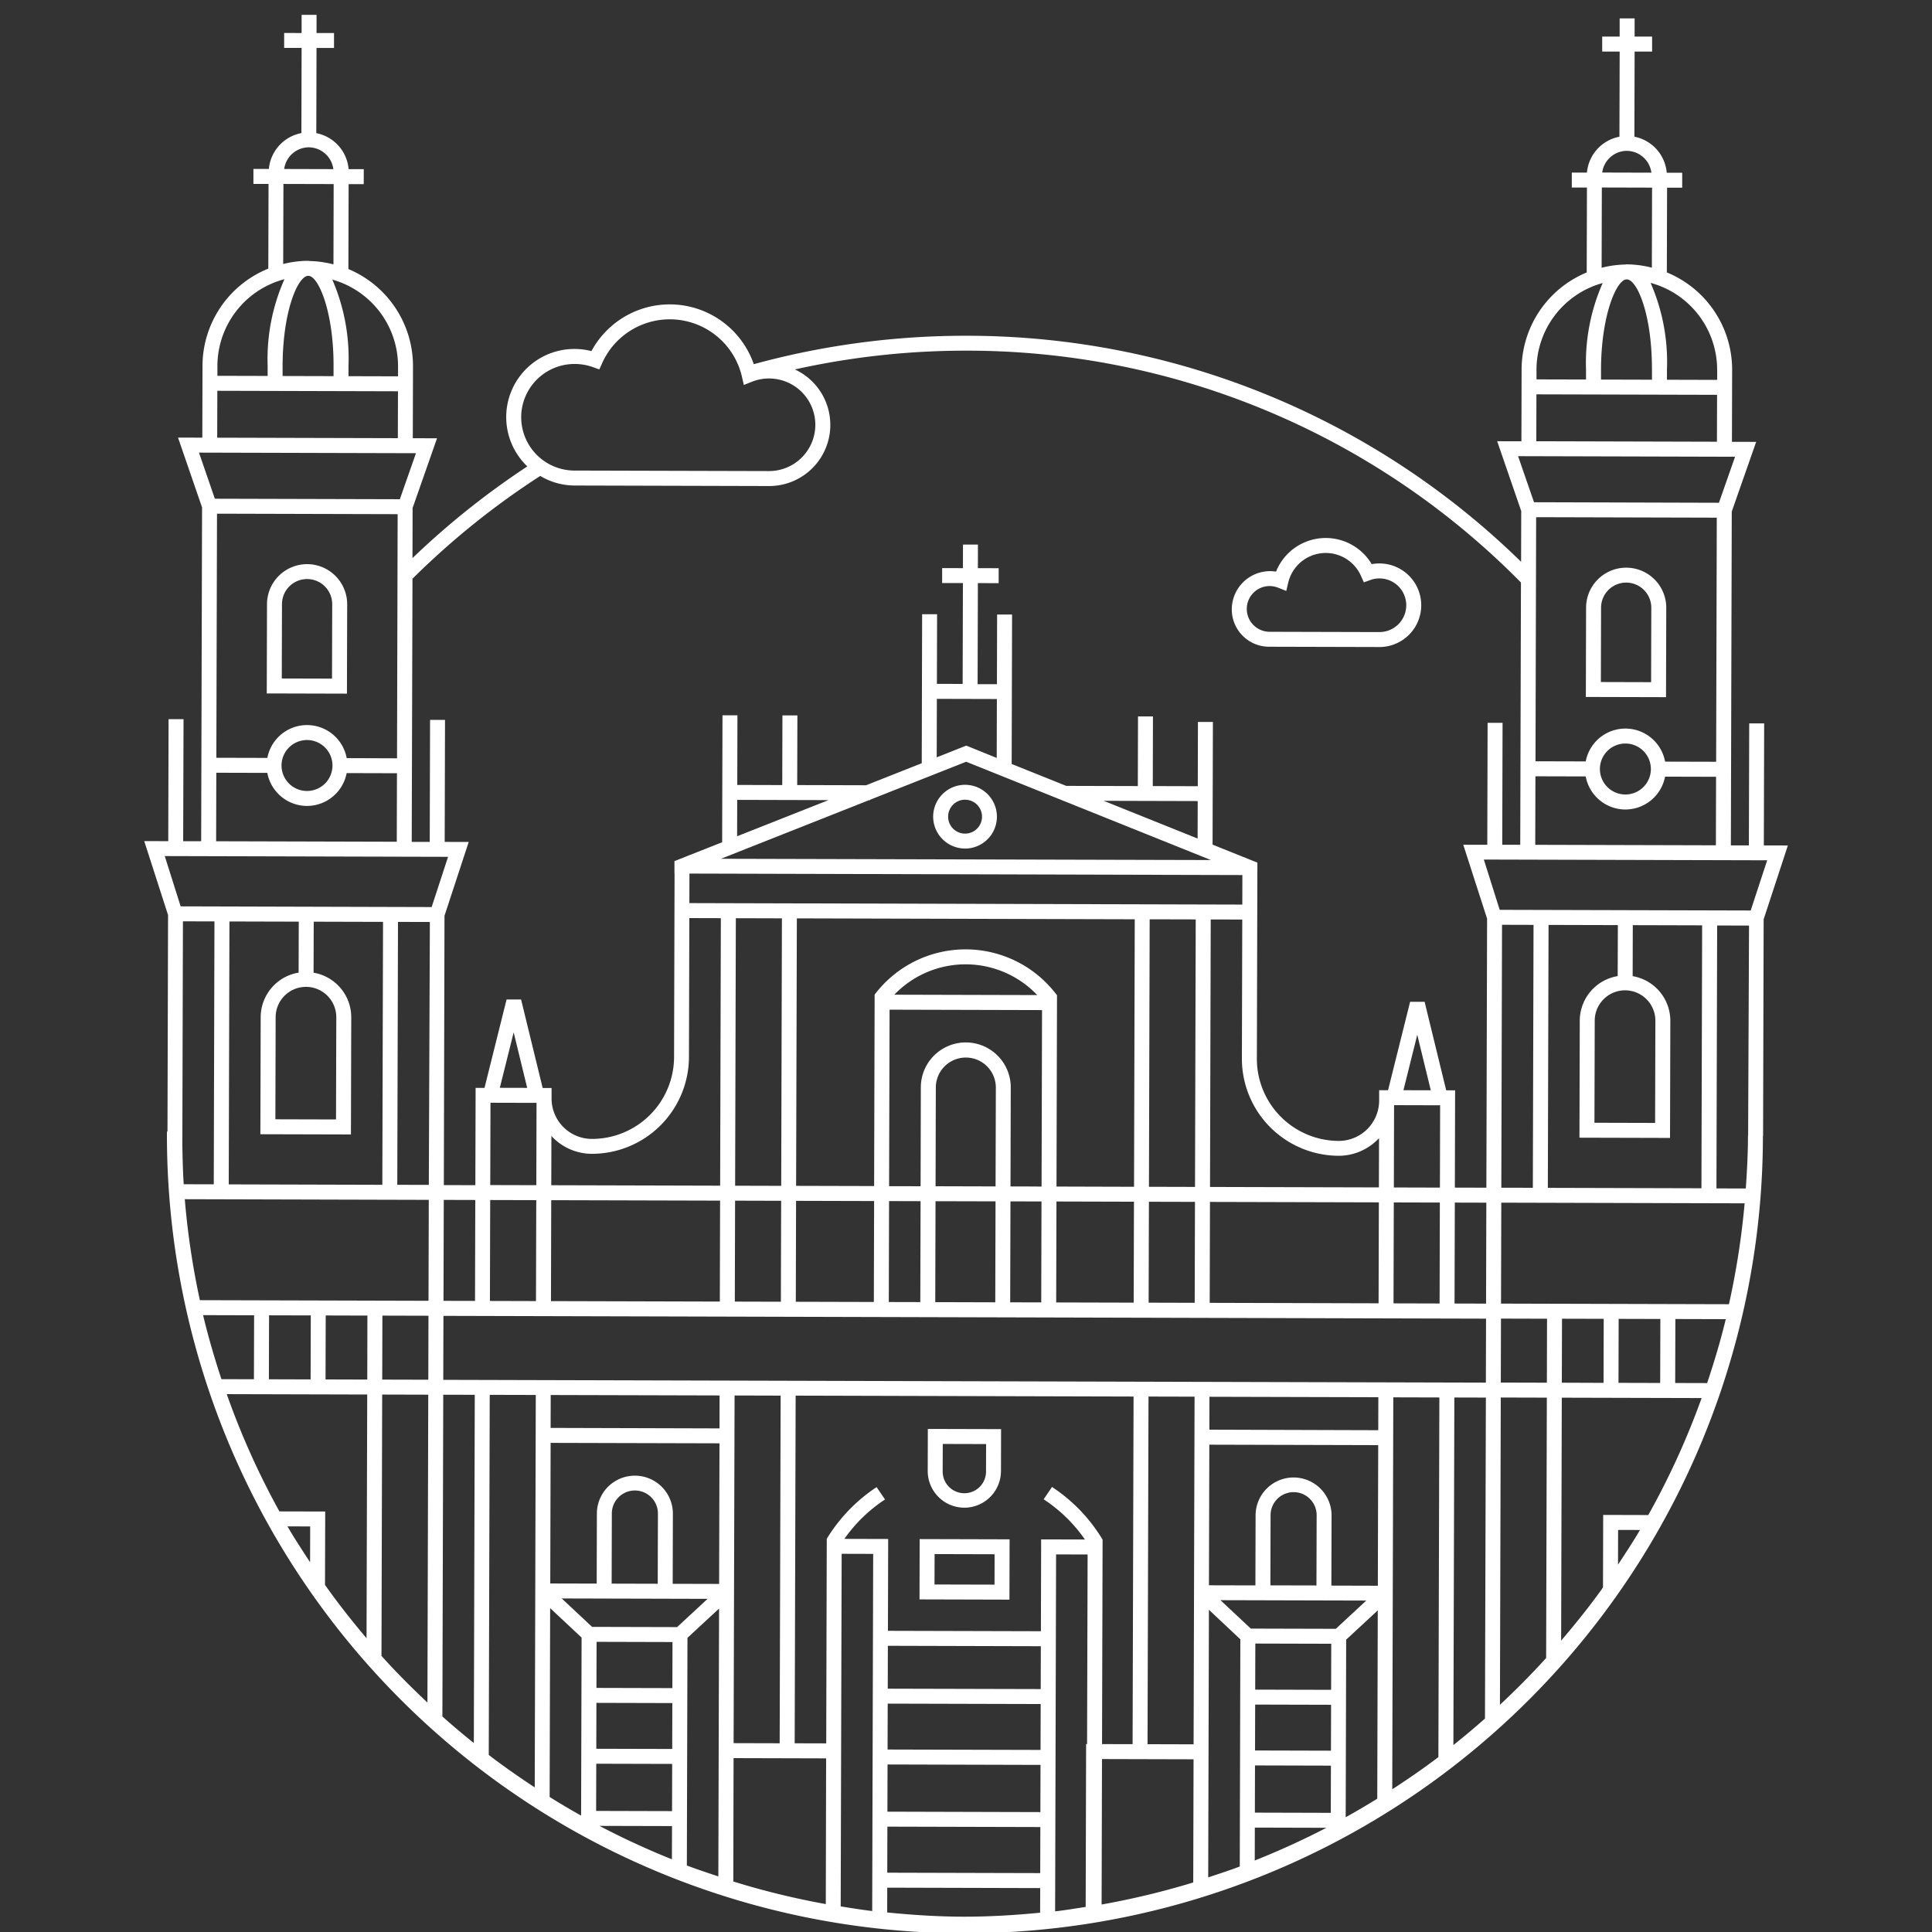 <svg xmlns="http://www.w3.org/2000/svg" viewBox="0 0 200 200"><rect x="0" y="0" width="200" height="200" fill="#333333" stroke="none"/><defs><style>.cls-1{fill:#fff;}</style></defs><title>Kiperfy-Landing-Iconos</title><g id="Layer_3" data-name="Layer 3"><path class="cls-1" d="M131.423,66.95l11.365.03a4.326,4.326,0,0,0,.023-8.652A4.222,4.222,0,0,0,142,58.4a5.542,5.542,0,0,0-9.906.774,3.963,3.963,0,0,0-4.532,3.3,3.866,3.866,0,0,0,3.859,4.476Zm.017-6.282a2.4,2.4,0,0,1,.88.173l.833.332.207-.871a3.991,3.991,0,0,1,7.532-.677l.293.661.679-.246a2.777,2.777,0,1,1,.928,5.392l-11.365-.03a2.367,2.367,0,0,1,.013-4.734Zm41.051,2.258a4.149,4.149,0,0,0-8.3-.022l-.025,9.244,8.3.022Zm-1.569,7.692-5.2-.014.02-7.7a2.6,2.6,0,0,1,5.2.014ZM31.8,58.4A4.154,4.154,0,0,0,27.64,62.54l-.025,9.244,8.3.022.025-9.244A4.153,4.153,0,0,0,31.8,58.4Zm2.57,11.851-5.2-.014.02-7.7a2.6,2.6,0,0,1,5.2.012v0Zm60.818,95.318,9.309.025.016-6.244-9.309-.025Zm1.561-4.692,6.212.017-.009,3.147-6.212-.016Zm3.071-4.8a3.8,3.8,0,0,0,3.8-3.78l.012-4.354-7.583-.02-.012,4.353A3.8,3.8,0,0,0,99.819,156.076Zm-2.226-6.6,4.487.012-.008,2.805a2.244,2.244,0,1,1-4.487-.012Zm2.3-61.634A3.3,3.3,0,1,0,96.6,84.528h0A3.307,3.307,0,0,0,99.89,87.84Zm.013-5.056a1.754,1.754,0,1,1-1.757,1.75h0A1.754,1.754,0,0,1,99.9,82.784Zm82.684,4.73.034-12.63-1.548,0-.034,12.63-1.864-.005.092-34.556,2.527-7.213-2.508-.007.02-7.456a10.885,10.885,0,0,0-6.759-10.079l.024-8.77,1.565,0,0-1.549-1.6,0a4.16,4.16,0,0,0-3.348-3.73l.023-8.815,1.811,0,0-1.548-1.811,0,0-1.883-1.548,0,0,1.883-1.808,0,0,1.549,1.809,0-.024,8.816a4.158,4.158,0,0,0-3.365,3.712l-1.567,0,0,1.548,1.568,0-.024,8.792a10.892,10.892,0,0,0-6.74,10.021l-.02,7.456-2.508-.007,2.489,7.227-.014,5.255a82.011,82.011,0,0,0-57.35-23.4A82.93,82.93,0,0,0,78.032,37.7a9.211,9.211,0,0,0-16.806-1.356,7.165,7.165,0,0,0-1.737-.219,7.053,7.053,0,0,0-4.9,12.157A83.339,83.339,0,0,0,42.7,57.775l.013-5.19,2.528-7.214-2.508-.006.02-7.456a10.893,10.893,0,0,0-6.687-10.056l.023-8.793,1.566,0,0-1.548-1.566,0a4.159,4.159,0,0,0-3.346-3.73l.023-8.816,1.811,0,0-1.548-1.811,0,.005-1.883-1.548,0,0,1.883-1.808-.005,0,1.549,1.808,0L31.2,13.778a4.158,4.158,0,0,0-3.366,3.712l-1.6,0,0,1.548,1.565,0-.023,8.77a10.885,10.885,0,0,0-6.813,10.043l-.02,7.455L18.428,45.3l2.489,7.227-.092,34.555-1.864,0L19,74.448l-1.549,0-.033,12.629-2.487-.007,2.466,7.653-.059,22.416h-.056a82.608,82.608,0,1,0,165.215.514v-.073l-1.548,0c0,1.828-.1,3.643-.224,5.452l-3.039-.008.073-27.217,3.3.009-.094,21.763,1.548,0,.06-22.415,2.507-7.64Zm-4.829-49.245,0,1.053-5.2-.014,0-1.053a20.358,20.358,0,0,0-1.694-8.973A9.319,9.319,0,0,1,177.758,38.269Zm-6.75-.018,0,1.053-5.276-.014,0-1.053c.015-5.589,1.6-9.3,2.652-9.318l.019,0C169.477,28.936,171.024,32.569,171.008,38.251Zm-2.6-22.637a2.591,2.591,0,0,1,2.54,2.258l-5.091-.014A2.59,2.59,0,0,1,168.412,15.614Zm-2.591,3.792,5.2.014L171,27.71a10.776,10.776,0,0,0-2.564-.344l-.02,0-.017,0c-.051,0-.1.015-.148.018a10.791,10.791,0,0,0-2.452.334Zm-6.764,18.813a9.319,9.319,0,0,1,6.852-8.923,20.461,20.461,0,0,0-1.725,8.937l0,1.052-5.126-.013Zm-.007,2.6,18.7.05-.013,4.855-18.7-.05Zm-1.9,6.4,22.463.06-1.67,4.764L158.8,51.991Zm11.1,36.576a4.188,4.188,0,0,0,4.117-3.4l5.28.014-.019,7.093-18.7-.05.019-7.093,5.205.014a4.19,4.19,0,0,0,4.1,3.424ZM165.622,79.6a2.638,2.638,0,1,1,2.631,2.645,2.638,2.638,0,0,1-2.631-2.645Zm6.748-.756a4.179,4.179,0,0,0-8.216-.022l-5.2-.014.067-25.269,18.7.05-.067,25.269ZM53.953,43.178a5.525,5.525,0,0,1,5.532-5.5A5.616,5.616,0,0,1,61.367,38l.675.242.294-.653A7.668,7.668,0,0,1,76.8,38.976l.2.875.834-.33A4.793,4.793,0,1,1,79.6,48.766l-20.145-.053a5.526,5.526,0,0,1-5.5-5.535ZM41.205,37.905l0,1.052-5.129-.014,0-1.052A20.464,20.464,0,0,0,34.4,28.945a9.318,9.318,0,0,1,6.805,8.96Zm-6.677-.018,0,1.052-5.274-.014,0-1.052c.016-5.682,1.581-9.306,2.656-9.32l.02,0c1.049.031,2.613,3.744,2.6,9.332ZM31.97,15.25a2.59,2.59,0,0,1,2.538,2.258l-5.089-.014A2.59,2.59,0,0,1,31.97,15.25Zm-2.629,3.792,5.2.014-.022,8.312a10.824,10.824,0,0,0-2.442-.346c-.053,0-.1-.02-.157-.02L31.9,27l-.021,0a10.76,10.76,0,0,0-2.564.329ZM22.505,37.855A9.321,9.321,0,0,1,29.447,28.9a20.376,20.376,0,0,0-1.741,8.966l0,1.052-5.2-.014Zm-.007,2.6,18.7.05-.013,4.854-18.7-.05Zm-1.9,6.4,22.462.06-1.669,4.764-19.149-.051ZM31.771,83.43a4.186,4.186,0,0,0,4.115-3.4l5.207.014-.019,7.093-18.7-.05.019-7.093,5.28.014a4.188,4.188,0,0,0,4.1,3.423Zm-2.627-4.193a2.637,2.637,0,1,1,2.631,2.645,2.637,2.637,0,0,1-2.631-2.645Zm6.746-.756a4.178,4.178,0,0,0-8.214-.022l-5.28-.014.068-25.269,18.7.05L41.1,78.5ZM18.875,118.555h0l.062-23.18,3.263.009L22.129,122.6l-3.112-.008C18.932,121.253,18.9,119.905,18.875,118.555Zm2.152,17.588,5.278.014-.018,6.623-3.364-.009c-.72-2.182-1.365-4.388-1.9-6.628ZM32.1,161.725c-.8-1.227-1.608-2.453-2.341-3.715l2.351.006Zm5.844,7.864c-1.5-1.776-2.947-3.6-4.3-5.522l.021-7.595-4.741-.012a80.3,80.3,0,0,1-5.451-12.139l14.541.039ZM27.835,142.784l.018-6.622,4.319.011-.018,6.623Zm10.184.028L33.7,142.8l.018-6.623,4.316.012Zm6.229,33.437c-1.65-1.556-3.26-3.16-4.783-4.86h.026l.072-27.025,4.77.013Zm.09-33.421-4.771-.012.018-6.623,4.77.013Zm.021-8.171-23.668-.063a81.171,81.171,0,0,1-1.562-10.453l25.258.068Zm-13.447-33.97a4.685,4.685,0,0,0-3.926,4.6l-.032,12.128,9.375.025.032-12.128a4.683,4.683,0,0,0-3.9-4.619l.015-5.28,7.176.019-.073,27.218-15.9-.043.073-27.217,7.176.019Zm.77,1.472a3.142,3.142,0,0,1,3.131,3.147l-.028,10.579-6.278-.017.028-10.578a3.142,3.142,0,0,1,3.147-3.131Zm12.709,20.5-3.265-.009L41.2,95.434l3.3.009ZM18.7,93.826,17.055,88.62l29.329.078-1.7,5.2Zm27.239,30.387,3.262.009-.027,10.448-3.263-.008Zm3.112,56.226c-1.106-.89-2.194-1.8-3.255-2.752l.089-33.306,3.263.009Zm6.305,4.592c-1.622-1.066-3.215-2.177-4.76-3.359l.1-37.278,4.768.012Zm4.8,2.921c-1.1-.619-2.187-1.258-3.257-1.928l.052-19.551,3.255,3.048Zm9.4,4.523a81.16,81.16,0,0,1-7.5-3.46l7.512.02Zm.014-4.988-7.859-.021.013-4.886,7.859.021Zm.017-6.434-7.859-.021.013-4.752,7.858.021Zm.017-6.3-7.859-.021.013-4.769,7.858.021Zm-8.311-6.339-3.142-2.942,15.1.04-3.157,2.925Zm2.025-4.476.019-7.312a2.386,2.386,0,0,1,4.771.013l-.02,7.311ZM74.4,180.446l-.037,13.8c-1.092-.364-2.186-.723-3.26-1.131l.063-23.567,3.271-3.03Zm.043-16.479-4.806-.012.019-7.312a3.934,3.934,0,0,0-7.867-.021l-.019,7.311-4.807-.012L57,149.366l17.481.046Zm.043-16.1L57,147.817l.009-3.406,17.481.046Zm11,49.244a80.951,80.951,0,0,1-9.575-2.34L75.939,182l9.581.026ZM75.943,180.45l.1-35.989,4.768.013-.1,35.989Zm14.346,17.38c-1.093-.13-2.177-.306-3.261-.481l.1-36.5,3.263.009Zm17.383.173c-2.649.257-5.315.418-8,.411-2.631-.007-5.24-.178-7.832-.438l.007-2.565,15.835.043Zm.011-4.1-15.835-.042.013-4.768,15.835.042Zm.017-6.316-15.835-.043.013-4.886,15.835.043Zm.017-6.435-15.835-.042.013-4.751,15.835.042Zm.017-6.3L91.9,174.812l.012-4.439,15.835.043Zm4.8,5.693h-.1l-.045,16.857c-1.052.165-2.1.338-3.163.462l.1-36.953,3.263.008Zm-3.627-26.62-.869,1.282a15.552,15.552,0,0,1,4.271,4.162l-4.53-.012-.025,9.507-15.835-.042.025-9.507-4.535-.012a15.619,15.619,0,0,1,4.209-4.079l-.875-1.278a17.024,17.024,0,0,0-5.157,5.352h0l-.056,21.175-3.265-.009.1-35.989,34.981.094-.1,35.988-3.163-.008.057-21.175h-.006A16.962,16.962,0,0,0,108.9,153.928Zm14.616,40.947a81.017,81.017,0,0,1-9.485,2.283l.04-15.058,9.479.025Zm.038-14.3-4.768-.013.1-35.988,4.768.012Zm4.78,12.649c-1.078.405-2.173.765-3.268,1.124l.074-27.7L128.4,169.7Zm1.55-.629.009-3.4,7.409.02A81.46,81.46,0,0,1,129.887,192.6Zm7.872-4.928-7.859-.021.013-4.886,7.859.021Zm.017-6.434-7.859-.021.013-4.752,7.859.021Zm.017-6.3-7.859-.021.013-4.769,7.859.021Zm3.644-9.241-3.158,2.925-8.8-.023-3.142-2.942Zm-9.93-1.574.019-7.312a2.385,2.385,0,0,1,4.769,0v.012l-.02,7.311ZM142.574,186.2q-1.613,1-3.268,1.92l.049-18.383,3.271-3.03Zm.059-22.046-4.809-.013.019-7.311a3.933,3.933,0,0,0-7.865-.021l-.019,7.311-4.809-.012.039-14.555,17.483.046Zm.043-16.1L125.193,148l.009-3.406,17.483.046Zm6.226,33.841c-1.549,1.175-3.151,2.274-4.777,3.333l.108-40.577,4.769.013Zm4.822-3.992q-1.6,1.419-3.27,2.745l.1-35.98,3.263.009Zm.093-34.774-107.931-.288.018-6.623,107.931.288ZM55.542,114.168l-.023,8.522-4.768-.013.023-8.521Zm-3.8-1.558,1.433-5.74,1.4,5.747Zm3.771,11.628-.028,10.449-4.768-.013.028-10.448Zm34.435-41.4h.122V82.79l9.95-3.935,25.334,10.176L74.635,88.9ZM76.306,86.569l.01-3.767,9.452.025ZM96.968,78.4l.016-6.055,6.212.017-.016,6.1L100.312,77.3l-.285-.116ZM114.254,82.9l9.733.026-.011,3.879Zm14.357,7.685-.008,3.057-57.239-.153.008-3.057Zm-3.351,32.288.074-27.692,3.265.009-.039,14.389a10.051,10.051,0,0,0,10.012,10.067,5.7,5.7,0,0,0,4.184-1.827l-.013,5.1Zm17.479,1.595-.028,10.449-17.483-.047.028-10.448Zm-23.8-1.612.074-27.691,4.768.012-.074,27.692Zm4.764,1.561-.028,10.449-4.768-.013.028-10.448Zm-14.335-1.586.053-19.818h-.016a11.8,11.8,0,0,0-18.863-.051h0l-.053,19.818-8.076-.021L82.49,95.07l34.979.093-.074,27.692Zm8.019,1.57-.028,10.448-8.023-.021.028-10.449Zm-10.35-1.576-2.431-.007.027-10.169a4.655,4.655,0,1,0-9.309-.031v.006L95.3,122.8l-3.261-.008.049-18.27,15.783.042-.048,18.27Zm.778,1.55-.027,10.449-3.214-.009.028-10.449,3.213.009ZM96.849,122.8l.027-10.169a3.107,3.107,0,1,1,6.213.017l-.028,10.169Zm6.208,1.565-.028,10.449-6.212-.017.028-10.448Zm-7.76-.02-.028,10.448-3.261-.008.028-10.449Zm-2.718-21.374a10.234,10.234,0,0,1,14.471-.288q.166.16.326.327Zm-2.091,21.361L90.46,134.78l-8.078-.021.027-10.449ZM76.1,122.745l.074-27.692,4.77.013-.074,27.692Zm4.764,1.561-.028,10.449-4.768-.013.028-10.449ZM74.622,95.049l-.073,27.692-17.481-.047.013-5.1a5.7,5.7,0,0,0,4.173,1.849,10.052,10.052,0,0,0,10.067-10.014L71.36,95.04Zm-.078,29.24-.027,10.449-17.481-.047.027-10.448Zm74.538-9.871-.022,8.522-4.769-.013.023-8.522Zm-3.8-1.559,1.433-5.739,1.4,5.747Zm3.771,11.629-.027,10.449-4.769-.013.028-10.449Zm4.784,10.462-3.263-.009.028-10.449,3.263.009Zm.032-12-3.263-.009.027-10.07-.922,0-2.236-9.166-1.5,0-2.285,9.154-.921,0,0,1.08a4.184,4.184,0,0,1-4.191,4.168,8.5,8.5,0,0,1-8.467-8.515l.054-20.293-.625-.251-4.015-1.613.034-12.7-1.549,0-.017,6.653-4.658-.013.019-7.21-1.548,0-.019,7.21-7.411-.02-5.648-2.268.042-15.472-1.549,0-.019,7.21-2,0,.028-10.462,2.152.006,0-1.548-2.152-.006.006-2.44-1.548,0-.006,2.44-2.152-.006,0,1.549,2.151,0L99.652,70.8l-2.664-.007.019-7.211-1.548,0L95.418,79.01l-5.762,2.279-7.13-.019.02-7.21-1.549,0-.019,7.21-4.657-.013.019-7.21-1.549,0-.035,13.143-4.3,1.7-.626.248-.011,0,0,1.3h.011l-.051,18.994a8.5,8.5,0,0,1-8.515,8.469,4.182,4.182,0,0,1-4.166-4.19l0-1.08-.921,0-2.236-9.167-1.5,0-2.285,9.155-.921,0-.027,10.07-3.263-.008L46.014,94.8l2.507-7.64-2.487-.007.034-12.629-1.548,0-.034,12.629-1.864,0L42.7,59.859l.025.026a81.64,81.64,0,0,1,13.2-10.616,6.987,6.987,0,0,0,3.528.992l20.145.054a6.329,6.329,0,0,0,2.689-12.071A81.376,81.376,0,0,1,100.1,36.3a80.5,80.5,0,0,1,57.348,24l-.073,27.153-1.863,0,.033-12.629-1.548,0-.034,12.629-2.486-.006,2.466,7.653Zm6.187,48.686c-1.528,1.689-3.128,3.3-4.782,4.843l.085-31.809,4.769.013Zm.076-28.5-4.769-.012.018-6.623,4.768.013Zm7.365,18.834.009-3.593,2.266.006c-.717,1.216-1.492,2.4-2.275,3.587Zm3.132-5.133-4.667-.013-.02,7.5c-.049.069-.09.142-.139.21-1.321,1.842-2.737,3.595-4.194,5.305l.067-25.151,14.475.038a80.206,80.206,0,0,1-5.522,12.11Zm-8.949-13.7.018-6.623,4.318.011L166,143.153Zm5.867.015.017-6.623,4.317.012-.018,6.623Zm9.169.025-3.3-.009.018-6.623,5.219.014c-.543,2.237-1.2,4.439-1.931,6.618Zm3.887-18.61a80.821,80.821,0,0,1-1.625,10.445l-23.593-.063.028-10.449Zm-25.186-1.615.073-27.218,3.262.009-.072,27.217Zm12.046-21.906a4.686,4.686,0,0,0-3.926,4.6l-.032,12.127,9.375.025.032-12.127a4.685,4.685,0,0,0-3.9-4.62l.014-5.279,7.179.019-.073,27.217-15.9-.042.073-27.218,7.176.019Zm.77,1.472a3.143,3.143,0,0,1,3.131,3.148l-.028,10.579-6.279-.017.029-10.579a3.142,3.142,0,0,1,3.147-3.131Zm13-8.263-25.984-.069-1.642-5.206,29.33.078Z"/></g></svg>